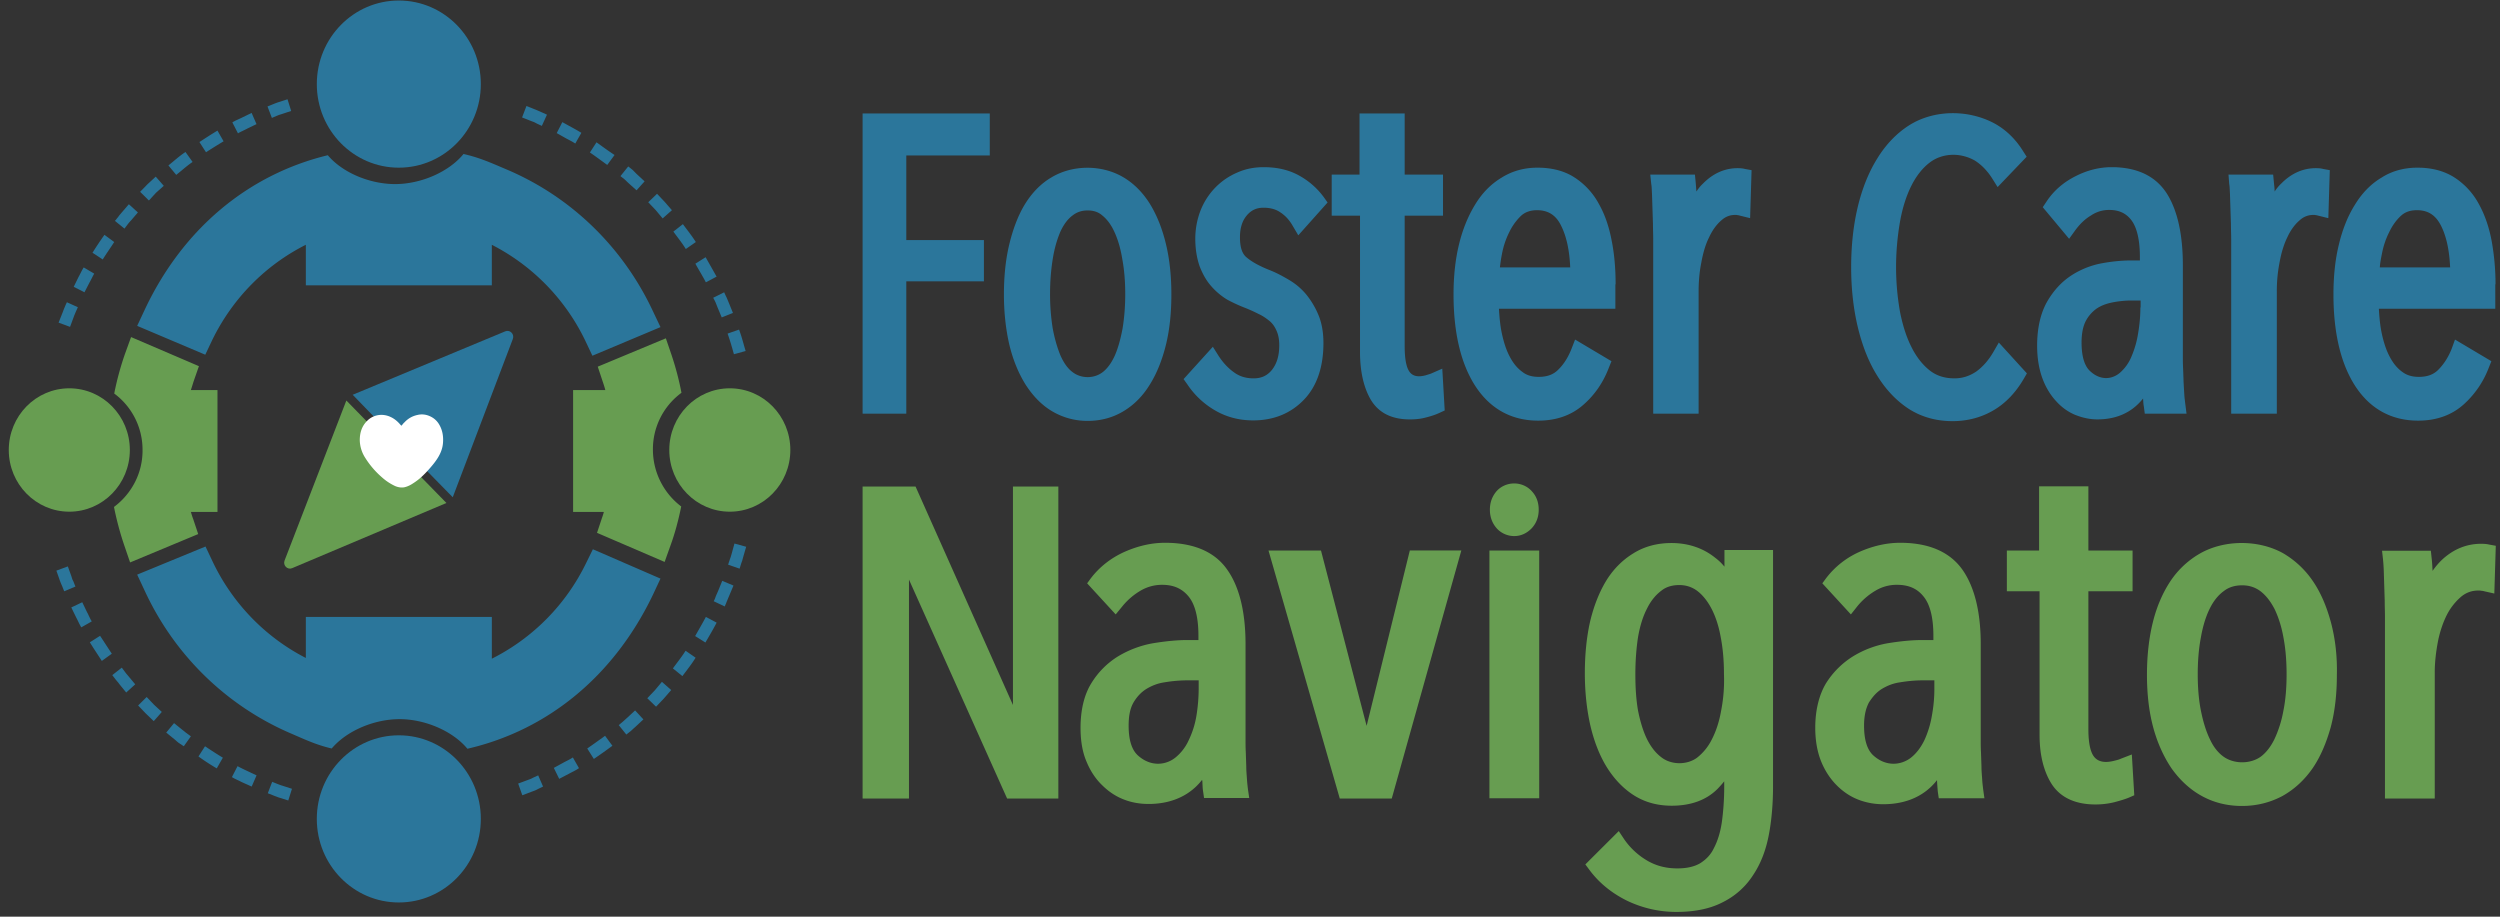 <svg width="300" height="110" viewBox="0 0 300 110" fill="none" xmlns="http://www.w3.org/2000/svg"><rect x="0" y="0" width="300" height="110" fill="#333333" stroke="none"/><g clip-path="url(#a)"><path d="M108.755 18.657v10.148h9.314v4.955h-9.314v15.88h-5.243V13.613h15.26v5.045h-10.017zm31.165 10.657c-.439-1.85-1.084-3.463-1.904-4.806-.849-1.373-1.933-2.477-3.193-3.224-2.606-1.552-6.121-1.522-8.64 0-1.289.747-2.343 1.851-3.193 3.224-.82 1.343-1.435 2.985-1.874 4.806-.44 1.82-.645 3.85-.645 6.03 0 2.179.234 4.208.645 6 .439 1.82 1.083 3.402 1.933 4.775.879 1.373 1.933 2.478 3.192 3.224a8.288 8.288 0 0 0 4.277 1.164c1.581 0 3.017-.388 4.305-1.164 1.289-.776 2.344-1.85 3.193-3.254.82-1.313 1.465-2.955 1.904-4.746.439-1.79.645-3.82.645-6 0-2.178-.206-4.208-.645-6.029zm-4.891 5.97c0 1.492-.118 2.895-.323 4.149-.234 1.224-.527 2.328-.937 3.254-.38.835-.85 1.492-1.406 1.94-1.054.836-2.636.836-3.69 0-.586-.448-1.026-1.105-1.406-1.94-.381-.926-.703-2-.937-3.254a25.784 25.784 0 0 1-.323-4.15c0-1.521.117-2.924.323-4.208.204-1.284.527-2.358.907-3.253.381-.836.85-1.493 1.436-1.94.527-.419 1.112-.628 1.845-.628.703 0 1.289.18 1.787.627.585.478 1.054 1.134 1.435 1.97.41.896.732 1.97.937 3.254.234 1.254.352 2.657.352 4.179zm23.168 2.477c.41.956.615 2.12.615 3.403 0 2.896-.791 5.194-2.343 6.806-1.582 1.642-3.633 2.478-6.093 2.478-1.64 0-3.163-.389-4.51-1.165a10.033 10.033 0 0 1-3.369-3.134l-.468-.657 3.514-3.88.674 1.075c.527.806 1.143 1.492 1.874 2 .645.477 1.407.716 2.344.716.937 0 1.64-.328 2.197-1.015.585-.746.878-1.701.878-2.955 0-.716-.117-1.284-.322-1.731-.205-.478-.469-.866-.82-1.164-.41-.329-.82-.627-1.347-.866a18.908 18.908 0 0 0-1.729-.776 18.36 18.36 0 0 1-2.05-.955 8.11 8.11 0 0 1-1.904-1.612c-.585-.657-1.025-1.463-1.376-2.358-.323-.926-.527-2.03-.527-3.314 0-1.224.234-2.388.644-3.433a8.333 8.333 0 0 1 1.787-2.746 8.132 8.132 0 0 1 2.577-1.76c.996-.448 2.05-.657 3.193-.657 1.64 0 3.046.328 4.276 1.015a9.087 9.087 0 0 1 2.929 2.566l.469.657-3.515 3.94-.703-1.194c-.381-.656-.849-1.164-1.435-1.552-.557-.388-1.231-.567-2.051-.567-.82 0-1.464.299-1.991.925-.557.657-.82 1.523-.82 2.627 0 1.134.234 1.91.732 2.358.615.538 1.552 1.075 2.841 1.582.761.299 1.494.687 2.255 1.135a7.819 7.819 0 0 1 2.08 1.73 9.893 9.893 0 0 1 1.494 2.478zm15.169 11.493l-.645.298c-.439.209-.995.388-1.581.537-.644.18-1.289.24-1.962.24-2.197 0-3.779-.807-4.716-2.419-.82-1.432-1.26-3.343-1.26-5.671V25.88h-3.397v-4.925h3.339v-7.343h5.418v7.343h4.599v4.925h-4.599v15.671c0 1.761.264 2.568.527 2.985.381.597 1.026.747 1.963.508.264-.09.527-.15.732-.239l1.289-.567.293 5.015zm20.508-15.134c0-1.85-.147-3.612-.469-5.224-.322-1.701-.82-3.164-1.552-4.448a8.638 8.638 0 0 0-2.929-3.164c-1.201-.776-2.695-1.164-4.423-1.164-1.581 0-3.017.388-4.305 1.194-1.29.776-2.344 1.85-3.193 3.254-.82 1.343-1.494 2.955-1.933 4.806-.439 1.82-.645 3.82-.645 5.97 0 4.596.879 8.268 2.578 10.925 1.786 2.776 4.364 4.208 7.586 4.208 2.138 0 3.954-.626 5.389-1.88 1.377-1.194 2.402-2.687 3.076-4.448l.322-.806-4.364-2.597-.44 1.135c-.38.955-.878 1.79-1.581 2.477-.586.597-1.348.866-2.343.866-.791 0-1.436-.18-1.963-.597-.586-.418-1.084-1.015-1.494-1.791-.439-.806-.761-1.821-.995-2.955-.176-.866-.264-1.821-.323-2.836h13.972V34.12h.029zm-13.884-2.06c.059-.448.117-.955.235-1.522a9.73 9.73 0 0 1 .878-2.657 6.79 6.79 0 0 1 1.436-2c.498-.448 1.142-.657 1.903-.657 1.348 0 2.285.598 2.9 1.881.644 1.284.996 2.955 1.084 4.985h-8.436v-.03zm30.199-11.641l-.176 5.76-1.201-.298c-.117-.03-.205-.06-.293-.06-.088-.03-.176-.03-.293-.03-.644 0-1.171.21-1.67.657-.585.508-1.083 1.194-1.464 2.03-.439.866-.732 1.91-.938 3.045-.234 1.164-.321 2.328-.321 3.492v14.627h-5.448V28.687c0-.537-.03-1.164-.03-1.82l-.117-3.642c-.029-.478-.029-.866-.088-1.135l-.117-1.134h5.36l.088.925c.029.329.059.717.088 1.105.234-.358.498-.687.791-.955 1.201-1.224 2.606-1.851 4.159-1.851.351 0 .644.03.849.09l.821.149zm33.039 24.387l-.381.657c-.938 1.611-2.138 2.895-3.603 3.76-1.464.866-3.134 1.314-4.95 1.314-1.962 0-3.749-.507-5.272-1.492-1.494-.985-2.753-2.329-3.779-4-1.024-1.642-1.786-3.612-2.314-5.82-.527-2.21-.79-4.628-.79-7.165 0-2.567.263-5.015.79-7.223.528-2.21 1.319-4.18 2.344-5.821 1.025-1.672 2.314-3.015 3.808-3.97 2.87-1.821 6.795-1.94 9.958-.388 1.494.746 2.753 1.91 3.72 3.462l.44.687-3.486 3.642-.674-1.075c-.615-.955-1.318-1.642-2.079-2.12-1.817-1.014-3.954-.865-5.419.27-.849.656-1.582 1.581-2.167 2.745-.616 1.224-1.084 2.687-1.377 4.359a31.936 31.936 0 0 0-.469 5.402c0 1.91.176 3.702.469 5.373.322 1.642.791 3.105 1.406 4.299.585 1.164 1.347 2.119 2.196 2.776.82.627 1.787.925 2.93.925.966 0 1.786-.269 2.606-.806.82-.597 1.494-1.373 2.05-2.328l.674-1.164 3.369 3.701zm19.007 3.671c-.029-.268-.087-.656-.117-1.104-.029-.477-.058-.955-.088-1.522l-.058-1.642c-.03-.537-.03-.955-.03-1.313V31.82c0-3.671-.644-6.567-1.904-8.567-1.347-2.119-3.573-3.193-6.648-3.193-1.435 0-2.9.358-4.306 1.074-1.435.717-2.636 1.731-3.515 3.075l-.439.656 3.164 3.791.732-1.015c.527-.716 1.142-1.343 1.903-1.79a3.811 3.811 0 0 1 2.197-.657c1.143 0 1.992.388 2.637 1.224.673.895 1.024 2.387 1.024 4.447v.388h-1.054c-1.113 0-2.343.12-3.603.358a10.106 10.106 0 0 0-3.69 1.523c-1.143.776-2.08 1.82-2.841 3.164-.733 1.343-1.143 3.074-1.143 5.194 0 1.522.235 2.835.645 3.94.41 1.104.996 2.03 1.669 2.746.674.746 1.494 1.313 2.344 1.642.849.328 1.698.507 2.577.507 1.787 0 3.896-.507 5.477-2.507.029.358.029.657.088.925l.117.896h5.009l-.147-1.165zm-5.389-11.581c0 .985-.088 2-.263 3.044a11.6 11.6 0 0 1-.791 2.806 5.194 5.194 0 0 1-1.348 1.94c-.966.866-2.46 1.045-3.749-.268-.586-.627-.908-1.731-.908-3.313 0-1.075.176-1.94.498-2.567a4.288 4.288 0 0 1 1.289-1.493c.527-.358 1.142-.597 1.875-.746a12.11 12.11 0 0 1 2.314-.239h1.112v.836h-.029zm22.729-16.477l-.176 5.76-1.201-.298c-.117-.03-.205-.06-.293-.06-.088-.03-.176-.03-.293-.03-.644 0-1.171.21-1.67.657-.585.508-1.083 1.194-1.464 2.03-.439.896-.732 1.91-.937 3.045a17.64 17.64 0 0 0-.322 3.492v14.627h-5.477V28.687c0-.537-.03-1.164-.03-1.82l-.117-3.642c-.029-.478-.029-.866-.088-1.135l-.088-1.134h5.36l.088.925c.03.329.088.717.088 1.105.234-.358.498-.687.791-.955 1.201-1.224 2.607-1.851 4.159-1.851.351 0 .644.03.85.09l.82.149zm19.888 13.701c0-1.85-.176-3.612-.468-5.224-.323-1.701-.85-3.194-1.553-4.448a8.63 8.63 0 0 0-2.929-3.164c-1.23-.776-2.694-1.164-4.423-1.164-1.582 0-3.046.388-4.306 1.194-1.259.747-2.343 1.85-3.192 3.254-.849 1.343-1.494 2.955-1.933 4.806-.44 1.79-.644 3.82-.644 5.97 0 4.596.878 8.268 2.577 10.925 1.787 2.776 4.364 4.208 7.586 4.208 2.138 0 3.954-.626 5.389-1.88a11.279 11.279 0 0 0 3.076-4.448l.322-.806-4.364-2.597-.41 1.135c-.381.955-.908 1.79-1.582 2.477-.586.597-1.347.866-2.343.866-.791 0-1.435-.18-1.992-.597-.586-.418-1.083-1.015-1.493-1.791-.44-.806-.762-1.821-.997-2.955-.175-.866-.263-1.821-.321-2.836h13.971V34.12h.029zm-13.883-2.06c.029-.448.117-.955.234-1.522.176-.955.469-1.85.879-2.657.381-.806.849-1.462 1.435-2 .497-.448 1.113-.657 1.904-.657 1.347 0 2.255.598 2.899 1.881.645 1.284.996 2.955 1.084 4.985h-8.435v-.03z" fill="#2B769B"/><path d="M127.002 58.387V95.82h-6.15l-11.775-26.268V95.82h-5.565V58.387h6.356l11.686 26.208V58.387h5.448zm22.756 36.358c-.029-.269-.087-.687-.117-1.165-.029-.477-.088-1.014-.088-1.582l-.058-1.731c-.03-.537-.03-1.015-.03-1.373V77.312c0-3.85-.732-6.835-2.138-8.865-1.494-2.21-4.042-3.313-7.527-3.313-1.641 0-3.281.388-4.892 1.104-1.64.746-2.987 1.82-4.013 3.164l-.439.597 3.427 3.731.762-.925a8.054 8.054 0 0 1 2.196-1.91 5.048 5.048 0 0 1 2.607-.717c1.347 0 2.344.418 3.134 1.343.82.956 1.23 2.567 1.23 4.776v.508h-1.347c-1.289 0-2.665.15-4.13.388a12.326 12.326 0 0 0-4.188 1.582 9.786 9.786 0 0 0-3.193 3.224c-.849 1.373-1.289 3.194-1.289 5.343 0 1.582.235 2.955.733 4.09.468 1.133 1.113 2.088 1.904 2.835.79.776 1.669 1.343 2.635 1.701.938.358 1.934.508 2.9.508 2.08 0 4.628-.597 6.415-2.896l.029.15c.029.477.029.895.088 1.223l.117.807h5.419l-.147-1.016zm-13.239-4.12c-.732-.686-1.083-1.88-1.083-3.552 0-1.164.175-2.06.585-2.776.41-.687.908-1.224 1.523-1.612.645-.388 1.348-.686 2.197-.806a16.73 16.73 0 0 1 2.695-.238h1.406v.985a20.77 20.77 0 0 1-.264 3.223 10.76 10.76 0 0 1-.937 2.985 5.689 5.689 0 0 1-1.611 2.09c-1.172.925-2.988 1.104-4.511-.299zm38.839-24.565l-8.347 29.76h-6.239l-8.553-29.76h6.298l5.477 21.043 5.184-21.044h6.18zm9.287-4.896c0 .895-.293 1.641-.85 2.238-.586.597-1.289.926-2.08.926a2.83 2.83 0 0 1-2.108-.926c-.528-.597-.82-1.343-.82-2.238 0-.866.263-1.583.79-2.21 1.113-1.253 3.134-1.253 4.248 0 .556.598.82 1.344.82 2.21zm.06 4.896h-5.975v29.73h5.975V66.06zm22.23 0V68a6.07 6.07 0 0 0-1.084-1.046c-1.435-1.164-3.222-1.79-5.272-1.79-1.728 0-3.28.417-4.599 1.253-1.318.806-2.431 1.94-3.28 3.343-.82 1.374-1.465 3.015-1.904 4.896-.41 1.85-.615 3.91-.615 6.149 0 2.238.234 4.328.644 6.179.44 1.91 1.084 3.581 1.933 4.985.879 1.432 1.963 2.596 3.252 3.432 1.347.866 2.87 1.284 4.598 1.284 2.314 0 4.16-.687 5.477-2 .293-.299.557-.597.821-.926v.687c0 1.492-.117 3.045-.294 4.268-.175 1.165-.497 2.209-.937 3.045-.38.806-.937 1.373-1.64 1.821-.703.418-1.611.627-2.753.627-1.348 0-2.519-.299-3.603-.926a8.66 8.66 0 0 1-2.753-2.537l-.674-1.015-4.012 4 .468.627c1.143 1.552 2.636 2.776 4.481 3.702a13.633 13.633 0 0 0 5.976 1.373c2.226 0 4.1-.388 5.624-1.195a9.126 9.126 0 0 0 3.602-3.253c.879-1.313 1.494-2.895 1.846-4.686.351-1.761.527-3.851.527-5.881V65.999h-5.829v.06zm-.41 19.282c-.235 1.313-.615 2.448-1.113 3.403a6.355 6.355 0 0 1-1.728 2.149c-1.201.925-3.134.925-4.335-.03-.674-.508-1.23-1.224-1.699-2.15-.469-.955-.82-2.118-1.084-3.432-.234-1.343-.322-2.806-.322-4.388 0-1.582.117-3.104.322-4.448.235-1.343.586-2.477 1.084-3.432.439-.896 1.025-1.612 1.699-2.12.585-.477 1.318-.686 2.167-.686.821 0 1.523.239 2.138.687.674.507 1.26 1.253 1.728 2.149.498.955.879 2.119 1.113 3.462.264 1.373.381 2.836.381 4.388a19.087 19.087 0 0 1-.351 4.448zm31.457 9.403c-.03-.299-.088-.687-.117-1.164-.03-.508-.088-1.016-.088-1.583l-.059-1.731c-.029-.537-.029-1.015-.029-1.373V77.312c0-3.85-.732-6.805-2.138-8.865-1.523-2.21-4.071-3.313-7.528-3.313-1.64 0-3.309.388-4.92 1.104a10.308 10.308 0 0 0-3.984 3.164l-.439.597 3.427 3.731.732-.925a8.073 8.073 0 0 1 2.197-1.91 4.897 4.897 0 0 1 2.606-.717c1.348 0 2.373.418 3.135 1.343.82.956 1.23 2.567 1.23 4.776v.508h-1.348c-1.288 0-2.694.15-4.158.388a11.953 11.953 0 0 0-4.16 1.582 10.165 10.165 0 0 0-3.222 3.224c-.82 1.373-1.288 3.194-1.288 5.343 0 1.582.263 2.955.731 4.09.47 1.133 1.114 2.088 1.904 2.865.791.776 1.67 1.343 2.637 1.702a8.251 8.251 0 0 0 2.899.507c2.109 0 4.657-.597 6.444-2.896v.15c.03.477.059.895.088 1.223l.117.806h5.478l-.147-1.044zm-13.21-4.12c-.732-.686-1.084-1.88-1.084-3.552 0-1.164.206-2.06.586-2.776.44-.687.908-1.224 1.523-1.612.645-.388 1.348-.686 2.197-.806.908-.15 1.816-.238 2.724-.238h1.406v.985a17.6 17.6 0 0 1-.293 3.223 11.757 11.757 0 0 1-.908 2.985c-.41.836-.937 1.553-1.611 2.09-1.201.925-3.017 1.104-4.54-.299zm31.341 4.806l-.615.269c-.498.209-1.113.388-1.787.567a9.35 9.35 0 0 1-2.255.268c-2.431 0-4.218-.835-5.272-2.477-.938-1.493-1.436-3.463-1.436-5.88V70.954h-3.925V66.06h3.867v-7.701h5.916v7.701h5.302v4.895h-5.302v16.567c0 1.88.323 2.776.615 3.194.469.686 1.289.865 2.402.596.352-.089.645-.149.879-.268l1.318-.507.293 4.895zm23.608-20.716c-.527-1.94-1.23-3.611-2.197-5.015a11.053 11.053 0 0 0-3.603-3.342c-2.958-1.612-6.941-1.582-9.812 0a10.58 10.58 0 0 0-3.632 3.342c-.937 1.404-1.669 3.075-2.138 4.985-.468 1.91-.703 4-.703 6.299 0 2.268.235 4.358.733 6.239.497 1.88 1.259 3.552 2.196 4.954.996 1.403 2.197 2.537 3.603 3.314 1.435.805 3.075 1.224 4.862 1.224s3.398-.419 4.862-1.194c1.436-.807 2.636-1.91 3.632-3.344.938-1.373 1.64-3.044 2.168-4.925.498-1.88.732-3.97.732-6.238.059-2.299-.205-4.418-.703-6.299zm-12.888 16.09c-.673-.479-1.23-1.195-1.64-2.09-.468-.956-.82-2.12-1.084-3.433-.263-1.313-.381-2.806-.381-4.358 0-1.582.118-3.074.381-4.447.235-1.344.586-2.478 1.055-3.433.439-.896.995-1.612 1.699-2.12.615-.477 1.347-.686 2.196-.686.85 0 1.553.239 2.168.686.674.508 1.23 1.224 1.699 2.12.468.955.849 2.119 1.083 3.433.264 1.373.381 2.865.381 4.447 0 1.582-.117 3.045-.381 4.358a13.832 13.832 0 0 1-1.083 3.433c-.44.895-.996 1.611-1.641 2.09-1.259.895-3.192.895-4.452 0zm32.661-25.313l-.176 5.73-1.201-.268a1.434 1.434 0 0 0-.351-.06c-.117-.03-.234-.03-.381-.03-.761 0-1.435.24-2.021.717a7.143 7.143 0 0 0-1.728 2.18c-.469.924-.849 2.029-1.084 3.223-.234 1.253-.381 2.477-.381 3.671V95.82h-5.975V74.03c0-.597-.029-1.224-.029-1.91l-.117-3.702a23.7 23.7 0 0 0-.088-1.284l-.117-1.044h5.858l.088.835c.059.478.088.985.117 1.582a8.553 8.553 0 0 1 1.142-1.343c1.348-1.253 2.929-1.91 4.687-1.91.38 0 .703.03.937.09l.82.149z" fill="#679D51"/><path fill-rule="evenodd" clip-rule="evenodd" d="M11.099 30.329l1.23.806c.44-.717.937-1.403 1.377-2.09l-1.172-.865a45.636 45.636 0 0 0-1.435 2.149zm-2.253 4.089l1.288.657.586-1.134c.205-.358.381-.747.586-1.105l-1.26-.746c-.234.358-.41.776-.615 1.134l-.585 1.194zM7.03 38.717l1.377.507.44-1.194c.146-.388.321-.776.497-1.164l-1.318-.597a14.5 14.5 0 0 0-.498 1.194l-.498 1.254zm13.18-18.865l.938 1.134c.644-.508 1.26-1.075 1.962-1.552l-.85-1.194c-.732.477-1.376 1.074-2.05 1.612zm-3.397 3.164l1.055 1.044.85-.925.936-.836-.966-1.104-.967.895-.908.926zm-3.018 3.492l1.142.925.381-.507c.117-.15.264-.328.41-.478l.82-.955-1.084-.985-.849.985c-.146.18-.293.329-.41.508l-.41.507zM32.1 12.777l.527 1.373.557-.239.293-.119.293-.09 1.171-.387-.44-1.403-1.2.388-.322.119-.293.12-.586.238zm-4.218 1.911L28.556 16c.351-.209.732-.358 1.113-.567l1.113-.537-.586-1.344-1.171.567c-.352.18-.762.329-1.143.568zm-3.952 2.358l.79 1.224a81.065 81.065 0 0 1 2.11-1.314l-.733-1.283c-.703.417-1.435.895-2.167 1.373zm2.08 75.161l.732-1.283a53.022 53.022 0 0 1-2.138-1.373l-.79 1.224a28 28 0 0 0 2.196 1.432zm4.192 2.179l.586-1.343-1.143-.537c-.38-.18-.761-.359-1.142-.567l-.673 1.313c.38.239.79.388 1.171.597l1.201.537zm4.392 1.672l.44-1.403-1.201-.388c-.205-.06-.41-.15-.586-.21l-.586-.238-.527 1.373.615.24c.205.089.41.148.615.238l1.23.388zM15.142 83.103l1.084-.985-.82-.985c-.147-.179-.293-.328-.41-.507l-.381-.508-1.142.896.41.537c.146.179.293.328.41.507l.85 1.045zm3.31 3.433l.966-1.105-.937-.865-.879-.926-1.025 1.016.908.954.967.926zm3.605 3.014l.849-1.193-.527-.388c-.176-.12-.322-.27-.498-.388l-.996-.806-.937 1.134 1.025.836c.176.15.322.298.498.418l.586.388zM7.702 70.954l1.347-.567-.234-.597-.146-.299-.088-.298-.44-1.224-1.376.508.439 1.253.117.299.147.328.234.597zm2.052 4.329l1.26-.717c-.235-.358-.381-.776-.586-1.134l-.557-1.164-1.318.626.586 1.194c.205.388.38.807.615 1.195zm2.462 4.029l1.2-.865-1.405-2.15-1.23.776c.468.777.966 1.493 1.435 2.239zm73.78-4.597l-1.29-.686c-.41.776-.849 1.522-1.288 2.298l1.23.777c.469-.807.938-1.583 1.348-2.389zm2.022-4.447L86.67 69.7l-.498 1.223-.264.597-.117.329-.147.298 1.318.627.147-.328.117-.299.264-.627.527-1.253zm1.522-4.657l-1.405-.388-.352 1.284-.087.298-.117.328-.206.627 1.377.478.205-.656.117-.329.088-.329.38-1.313zM77.208 86.327l-.996-1.075-.966.896c-.176.15-.322.298-.498.448l-.498.417.908 1.134.527-.417c.176-.15.322-.299.498-.448l1.025-.955zm3.336-3.522l-1.114-.986-.849 1.016-.908.955 1.054 1.015.938-.985.879-1.015zm2.928-3.881l-1.201-.835c-.469.746-1.025 1.432-1.523 2.119l1.142.925c.528-.716 1.113-1.433 1.582-2.209zM65.168 94.386l-.586-1.343-.586.269-.293.149-.322.12-1.201.447.498 1.403 1.26-.478.322-.119.292-.15.616-.298zm4.308-2.209l-.733-1.283c-.351.239-.761.417-1.142.627l-1.142.626.644 1.314 1.2-.627c.382-.209.792-.388 1.173-.657zm4.012-2.686l-.88-1.194c-.702.508-1.405 1.015-2.138 1.522l.791 1.254a60.883 60.883 0 0 0 2.227-1.582zM71.58 17.076l-.791 1.223c.703.478 1.377.986 2.08 1.493l.879-1.194c-.733-.478-1.465-1.015-2.168-1.522zm-4.1-2.418l-.673 1.313 1.112.627c.382.209.762.388 1.114.627l.732-1.284a22.12 22.12 0 0 0-1.143-.656l-1.141-.627zm-4.304-1.941l-.528 1.374 1.201.477c.205.06.38.15.586.269l.586.268.615-1.343-.586-.268-.615-.269-1.26-.508zm18.771 14.179l-1.143.896c.499.686 1.055 1.373 1.494 2.09l1.201-.837c-.468-.746-1.025-1.433-1.552-2.149zm-3.103-3.641l-1.054 1.014.907.956.82.985 1.114-.985-.88-1.015-.907-.956zm-3.454-3.284l-.937 1.164.498.388.468.448.967.866.967-1.075-.967-.896-.469-.477-.527-.418zm13.296 19.581l-1.376.478c.292.806.527 1.642.761 2.477l1.406-.387c-.264-.866-.469-1.732-.79-2.568zM86.9 35.075l-1.319.657.147.268.146.299.235.597.498 1.194 1.347-.538-.498-1.223-.263-.627-.147-.299-.146-.328zm-2.226-4.209l-1.23.776c.41.747.879 1.493 1.26 2.239l1.288-.687-1.318-2.328z" fill="#2B769B"/><path d="M53.571 60.358l-18.511 7.82c-.557.24-1.143-.328-.908-.925l7.41-19.193 12.009 12.298z" fill="#679D51"/><path d="M42.322 47.373l18.306-7.612c.557-.238 1.142.329.908.926L54.33 59.67l-4.422-4.507-3.193-3.254-4.393-4.537z" fill="#2B769B"/><path d="M42.91 49.015c0 .03.03 0 0 0zm10.105 10.297l-.03-.03.03.03zm.146-6.178c-.087 1.254-.849 2.239-1.699 3.194-.556.627-1.142 1.194-1.845 1.642-.351.239-.703.417-1.113.507-.351.06-.732 0-1.084-.15a6.37 6.37 0 0 1-1.581-1.044 10.305 10.305 0 0 1-2.021-2.358 4.067 4.067 0 0 1-.645-2.09c0-.895.235-1.701.908-2.358.762-.746 1.875-.895 2.841-.417.44.209.82.537 1.143.925l.088.09h.029c.117-.12.205-.27.351-.389a2.92 2.92 0 0 1 1.582-.895c.498-.12.996-.06 1.465.15.468.208.85.536 1.113.984.41.687.527 1.433.468 2.21z" fill="#fff"/><path d="M47.859 20.12c5.435 0 9.841-4.49 9.841-10.03C57.7 4.553 53.294.062 47.86.062c-5.436 0-9.842 4.49-9.842 10.03 0 5.539 4.406 10.03 9.842 10.03zm0 88.176c5.435 0 9.841-4.49 9.841-10.03 0-5.538-4.406-10.029-9.841-10.029-5.436 0-9.842 4.49-9.842 10.03 0 5.539 4.406 10.029 9.842 10.029z" fill="#2B769B"/><path d="M87.577 61.402c4.012 0 7.264-3.314 7.264-7.403 0-4.088-3.252-7.402-7.264-7.402-4.011 0-7.263 3.314-7.263 7.402 0 4.089 3.252 7.403 7.263 7.403zm-79.26 0c4.012 0 7.264-3.314 7.264-7.403 0-4.088-3.252-7.402-7.264-7.402-4.011 0-7.264 3.314-7.264 7.402 0 4.089 3.253 7.403 7.264 7.403z" fill="#679D51"/><path d="M79.258 69.432l-.878 1.88C73.723 81.073 65.785 87.61 56.09 89.85c-1.816-2.179-5.155-3.552-8.142-3.552-3.017 0-6.327 1.373-8.143 3.522-1.904-.448-3.193-1.075-5.067-1.88-7.674-3.344-13.854-9.403-17.398-17.104l-.88-1.88 8.202-3.374.79 1.672c2.373 5.075 6.357 9.194 11.248 11.701V74.03h22.32v5.015a25.104 25.104 0 0 0 11.305-11.462l.82-1.672 8.114 3.522zm0-30.178l-8.171 3.433-.791-1.672a25.166 25.166 0 0 0-11.277-11.641v4.865H36.7v-4.865c-4.745 2.388-8.787 6.358-11.276 11.522l-.791 1.671-8.172-3.462.879-1.88c4.54-9.702 12.39-16.269 21.996-18.597 1.816 2.149 5.155 3.492 8.172 3.462 3.017-.03 6.327-1.432 8.114-3.611 1.962.447 3.25 1.044 5.155 1.85 7.761 3.284 14 9.343 17.603 17.074l.879 1.85z" fill="#2B769B"/><path d="M81.747 60.776c-.322 1.582-.732 3.164-1.289 4.686l-.703 1.97-8.113-3.492.586-1.762a7.29 7.29 0 0 0 .234-.746h-3.69V46.806h3.866c-.088-.358-.205-.687-.322-1.045L71.73 44l8.172-3.403.673 1.97a34.819 34.819 0 0 1 1.201 4.567A8.394 8.394 0 0 0 78.35 54a8.567 8.567 0 0 0 3.398 6.777zm-55.65.656h-3.192c.088.299.175.597.293.896l.585 1.761-8.171 3.403-.674-1.97a36.799 36.799 0 0 1-1.26-4.687c2.08-1.552 3.457-4.03 3.427-6.865a8.387 8.387 0 0 0-3.397-6.746 34.665 34.665 0 0 1 1.318-4.836l.703-1.94 8.142 3.492-.615 1.761c-.117.359-.234.747-.351 1.105h3.192v14.626z" fill="#679D51"/></g><defs><clipPath id="a"><path fill="#fff" d="M0 0h300v109.508H0z"/></clipPath></defs></svg>